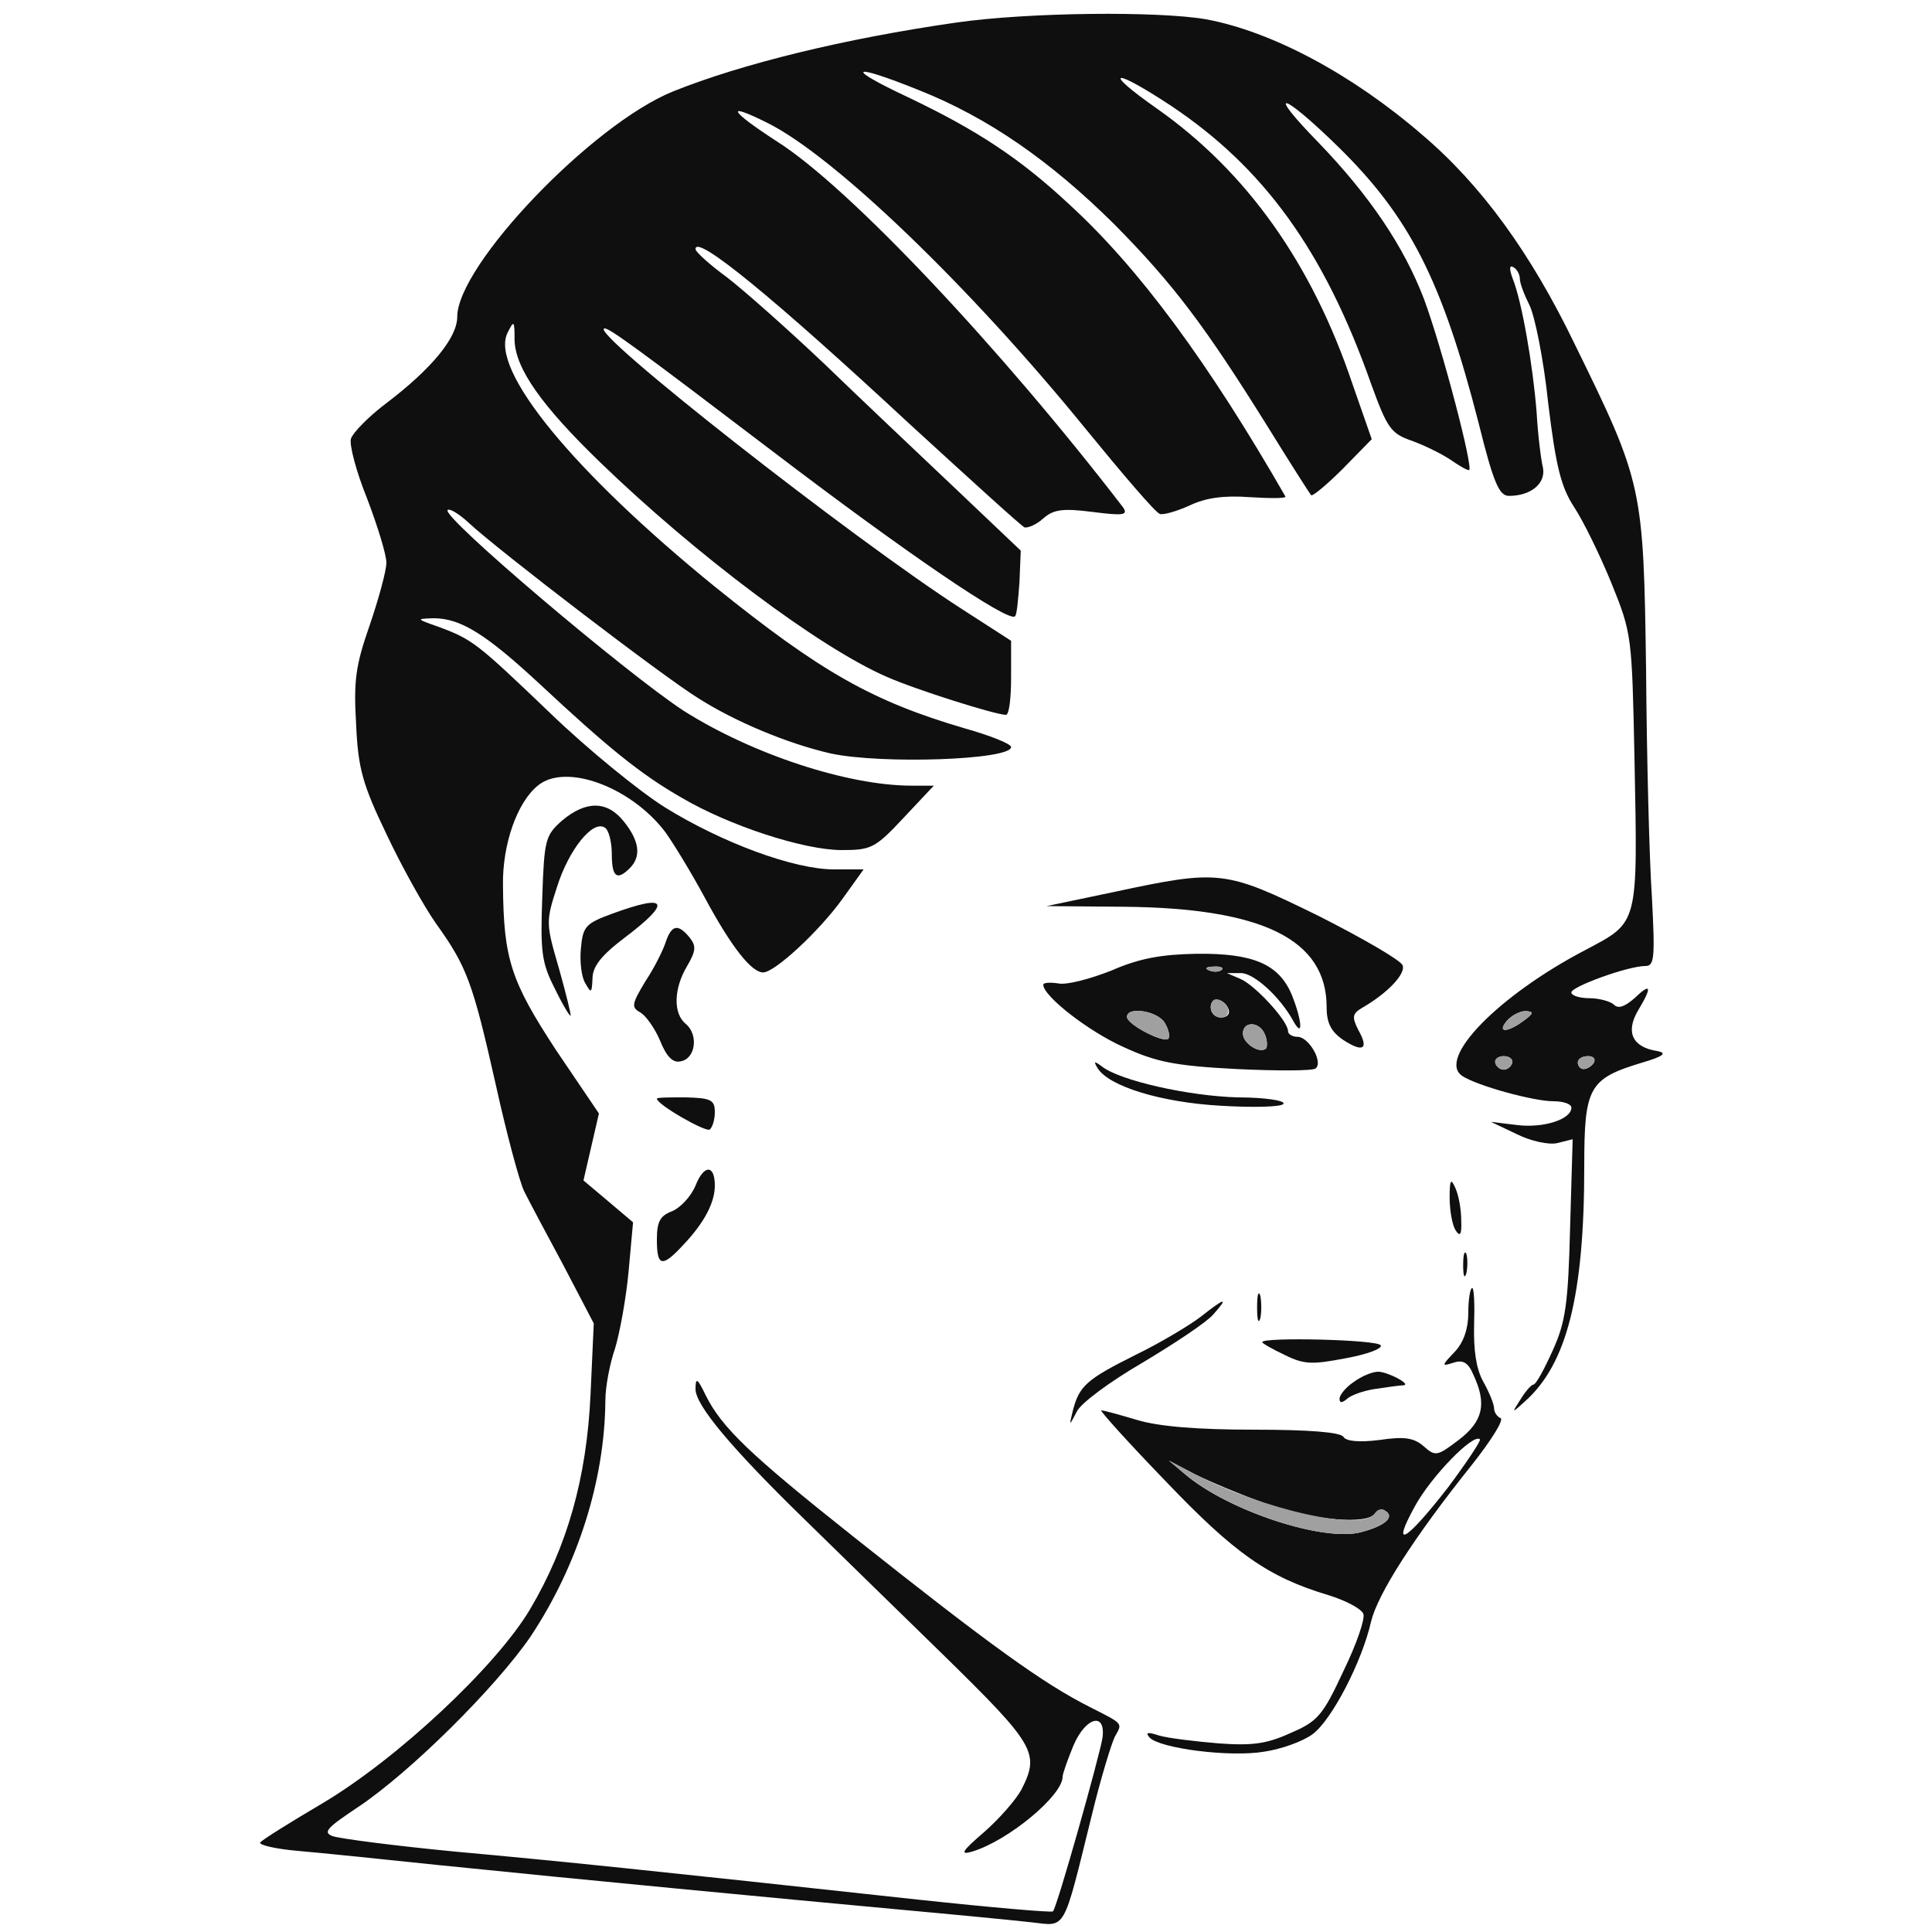 <?xml version="1.0" encoding="UTF-8"?>
<!--?xml version="1.0" standalone="no"?-->
<svg xmlns="http://www.w3.org/2000/svg" version="1.0" width="300pt" height="300pt" viewBox="0 0 300 300" preserveAspectRatio="xMidYMid meet">
  <g transform="translate(0,300) scale(0.1,-0.1)" fill="#0F0F0F" stroke="none">
    <path d="M1485 2965 c-174 -25 -333 -64 -440 -107 -126 -51 -335 -270 -335 -350 0 -32 -39 -80 -110 -134 -28 -21 -52 -46 -55 -55 -3 -9 8 -51 25 -93 16 -42 30 -87 30 -100 0 -12 -12 -56 -26 -97 -22 -63 -25 -86 -21 -154 3 -68 10 -93 47 -170 23 -49 58 -112 77 -139 48 -67 57 -91 93 -251 17 -77 37 -151 44 -165 7 -14 34 -65 61 -115 l47 -90 -5 -110 c-6 -130 -36 -236 -94 -334 -53 -89 -206 -232 -322 -301 -51 -30 -94 -57 -97 -61 -2 -4 24 -10 58 -13 35 -3 133 -13 218 -22 225 -23 531 -52 715 -69 88 -8 181 -17 207 -20 54 -6 48 -17 93 165 14 58 31 113 36 123 12 22 15 19 -40 47 -71 36 -152 94 -366 264 -160 127 -204 169 -229 219 -13 27 -16 29 -16 10 0 -25 55 -91 170 -203 42 -41 138 -135 213 -208 145 -142 152 -154 123 -211 -8 -15 -34 -45 -58 -66 -35 -30 -38 -36 -18 -30 56 17 140 87 140 116 0 5 8 27 17 49 19 44 50 52 45 12 -4 -27 -71 -265 -77 -270 -2 -2 -95 6 -207 18 -422 46 -558 60 -723 75 -93 9 -178 20 -189 24 -15 6 -8 13 40 45 81 54 214 186 268 265 73 110 115 242 116 366 0 22 7 58 15 81 7 23 17 76 21 119 l7 77 -39 33 -38 32 12 52 12 52 -67 99 c-70 107 -81 141 -82 255 -1 64 22 129 54 155 43 36 145 -2 198 -72 13 -18 41 -64 62 -103 41 -76 72 -115 90 -115 18 0 87 64 123 114 l33 46 -46 0 c-62 0 -173 41 -262 96 -40 25 -121 91 -179 147 -114 109 -120 114 -174 134 -34 12 -34 12 -7 13 42 0 81 -24 166 -103 103 -96 155 -139 220 -176 73 -43 189 -81 248 -81 46 0 52 3 96 50 l47 50 -34 0 c-100 0 -248 49 -354 116 -89 58 -377 302 -367 312 3 3 18 -6 33 -20 45 -42 301 -238 356 -272 58 -37 140 -71 206 -86 79 -17 280 -10 280 10 0 5 -33 18 -72 29 -143 42 -223 87 -388 220 -219 178 -350 337 -322 394 10 20 11 20 11 -11 1 -44 42 -102 133 -190 149 -144 341 -288 445 -333 45 -20 169 -59 185 -59 5 0 8 26 8 58 l0 57 -76 49 c-171 110 -586 436 -555 436 8 0 52 -32 261 -191 206 -157 366 -266 376 -256 3 2 5 26 7 53 l2 49 -100 95 c-55 52 -148 140 -205 195 -58 55 -127 116 -152 135 -26 19 -48 39 -48 43 -1 25 122 -76 332 -271 94 -86 174 -159 179 -161 6 -1 19 5 29 14 16 14 30 16 77 10 47 -6 55 -5 47 7 -189 246 -425 497 -537 568 -74 48 -83 63 -15 29 104 -52 314 -254 493 -474 58 -71 110 -132 116 -133 5 -2 26 4 46 13 25 12 53 16 94 13 32 -2 56 -2 55 1 -120 209 -228 355 -335 453 -77 72 -144 116 -251 167 -100 47 -90 54 17 11 108 -43 204 -110 303 -208 92 -93 141 -158 240 -317 34 -55 64 -102 66 -104 2 -2 24 16 49 41 l45 46 -30 86 c-63 187 -164 329 -303 427 -87 61 -70 65 21 5 144 -96 238 -225 311 -432 25 -69 31 -77 62 -88 20 -7 46 -20 60 -29 13 -9 26 -17 30 -17 8 0 -42 191 -70 266 -31 81 -84 160 -164 243 -83 85 -57 79 31 -7 111 -109 161 -207 218 -429 23 -93 32 -113 47 -113 34 0 57 19 53 43 -3 12 -8 51 -10 87 -6 75 -23 172 -37 207 -6 16 -5 22 1 18 6 -3 10 -12 10 -18 0 -7 7 -25 15 -41 8 -16 22 -84 29 -152 12 -99 20 -130 40 -161 14 -21 40 -74 58 -118 32 -79 32 -82 36 -273 5 -260 7 -253 -76 -297 -136 -71 -232 -170 -191 -196 23 -15 110 -39 141 -39 15 0 28 -4 28 -10 0 -18 -43 -32 -84 -27 l-41 5 40 -19 c22 -11 50 -17 63 -14 l24 6 -4 -138 c-3 -118 -7 -146 -27 -190 -13 -29 -26 -53 -30 -53 -3 0 -12 -10 -20 -23 -14 -22 -14 -22 7 -3 65 58 92 164 92 365 0 123 7 136 90 161 34 10 39 15 23 18 -38 6 -49 29 -30 62 23 38 21 45 -5 20 -15 -13 -25 -17 -32 -10 -5 5 -23 10 -38 10 -15 0 -28 4 -28 9 0 9 88 41 115 41 14 0 15 13 10 108 -4 59 -8 217 -9 352 -4 284 -5 290 -111 506 -68 141 -145 247 -237 325 -109 94 -233 160 -335 179 -75 13 -276 11 -388 -5z m881 -1550 c-26 -19 -42 -19 -26 0 7 8 20 15 29 15 13 -1 13 -3 -3 -15z m-18 -66 c-2 -6 -8 -10 -13 -10 -5 0 -11 4 -13 10 -2 6 4 11 13 11 9 0 15 -5 13 -11z m127 1 c-3 -5 -10 -10 -16 -10 -5 0 -9 5 -9 10 0 6 7 10 16 10 8 0 12 -4 9 -10z" id="node1" class="node"></path>
    <path d="M873 1726 c-26 -23 -28 -29 -31 -120 -3 -83 -1 -101 19 -140 12 -25 24 -45 25 -43 1 1 -7 34 -18 73 -20 69 -21 72 -3 127 18 57 55 104 74 92 6 -3 11 -22 11 -41 0 -36 8 -42 28 -22 18 18 15 42 -9 72 -26 33 -59 33 -96 2z" id="node2" class="node"></path>
    <path d="M1730 1615 l-105 -22 120 -1 c216 -2 315 -51 315 -156 0 -25 7 -38 26 -51 31 -20 40 -14 23 16 -10 20 -9 25 6 34 40 23 68 53 63 66 -3 8 -62 42 -131 77 -145 71 -153 72 -317 37z" id="node3" class="node"></path>
    <path d="M950 1581 c-41 -15 -45 -20 -48 -54 -2 -20 1 -45 7 -54 9 -16 10 -15 11 7 0 19 13 36 50 64 74 56 67 69 -20 37z" id="node4" class="node"></path>
    <path d="M1034 1538 c-4 -13 -18 -41 -32 -62 -21 -35 -22 -40 -8 -48 9 -5 23 -25 31 -44 10 -25 20 -35 32 -32 23 4 28 41 8 58 -20 16 -19 55 2 90 14 24 14 31 4 44 -18 22 -28 20 -37 -6z" id="node5" class="node"></path>
    <path d="M1726 1493 c-33 -13 -70 -23 -83 -20 -13 2 -23 1 -23 -2 0 -18 71 -73 125 -97 50 -23 79 -29 175 -34 63 -3 119 -3 123 1 12 10 -11 49 -28 49 -8 0 -15 4 -15 9 0 16 -52 72 -74 81 l-21 9 21 0 c20 1 61 -36 82 -74 16 -29 14 0 -2 40 -20 48 -60 65 -148 64 -54 -1 -89 -7 -132 -26z m171 1 c-3 -3 -12 -4 -19 -1 -8 3 -5 6 6 6 11 1 17 -2 13 -5z m11 -62 c2 -7 -3 -12 -12 -12 -9 0 -16 7 -16 16 0 17 22 14 28 -4z m-99 -21 c6 -10 8 -21 5 -24 -7 -7 -64 22 -64 34 0 17 49 9 59 -10z m155 -17 c4 -9 4 -19 2 -22 -10 -9 -36 8 -36 23 0 20 26 19 34 -1z" id="node6" class="node"></path>
    <path d="M1704 1342 c17 -29 100 -54 192 -59 50 -3 94 -2 97 3 3 5 -29 10 -71 10 -76 2 -183 26 -211 48 -12 9 -13 8 -7 -2z" id="node7" class="node"></path>
    <path d="M1020 1294 c0 -9 75 -52 82 -48 4 3 8 15 8 27 0 19 -6 22 -45 23 -25 0 -45 0 -45 -2z" id="node8" class="node"></path>
    <path d="M1080 1159 c-7 -17 -24 -35 -37 -40 -18 -7 -23 -16 -23 -44 0 -42 8 -44 42 -7 32 34 48 65 48 91 0 33 -17 33 -30 0z" id="node9" class="node"></path>
    <path d="M2251 1140 c0 -19 4 -42 9 -50 7 -11 10 -8 9 15 0 17 -4 39 -9 50 -7 16 -9 14 -9 -15z" id="node10" class="node"></path>
    <path d="M2272 1035 c0 -16 2 -22 5 -12 2 9 2 23 0 30 -3 6 -5 -1 -5 -18z" id="node11" class="node"></path>
    <path d="M1952 970 c0 -19 2 -27 5 -17 2 9 2 25 0 35 -3 9 -5 1 -5 -18z" id="node12" class="node"></path>
    <path d="M2280 962 c0 -25 -7 -46 -21 -61 -21 -22 -21 -23 -2 -17 15 5 23 0 31 -19 21 -45 15 -72 -23 -101 -33 -25 -36 -26 -54 -10 -15 13 -29 16 -69 10 -32 -4 -52 -2 -56 5 -5 7 -53 11 -139 11 -88 0 -148 5 -181 15 -27 8 -52 15 -56 15 -3 0 42 -50 100 -110 107 -112 159 -149 253 -177 26 -8 51 -21 54 -29 3 -8 -11 -48 -31 -89 -32 -69 -40 -78 -82 -96 -37 -17 -60 -20 -113 -16 -36 3 -77 8 -91 12 -18 6 -22 5 -15 -3 16 -17 125 -31 178 -22 27 4 60 16 75 27 30 22 77 113 91 175 10 42 65 129 157 244 30 38 50 70 44 72 -5 2 -10 9 -10 15 0 7 -8 26 -17 42 -11 20 -15 49 -14 88 1 31 0 57 -3 57 -3 0 -6 -17 -6 -38z m-31 -271 c-66 -85 -90 -99 -52 -30 25 46 91 114 101 104 2 -2 -20 -35 -49 -74z m-283 -26 c73 -26 158 -33 169 -15 4 6 11 8 16 4 15 -9 1 -23 -37 -33 -58 -16 -207 33 -274 90 l-25 21 40 -21 c22 -11 72 -32 111 -46z" id="node13" class="node"></path>
    <path d="M1864 955 c-17 -13 -62 -40 -101 -59 -76 -38 -87 -48 -97 -86 -6 -25 -6 -25 6 -2 6 13 52 47 102 76 50 30 100 63 110 75 25 28 18 26 -20 -4z" id="node14" class="node"></path>
    <path d="M1960 916 c0 -2 16 -11 35 -20 30 -15 43 -15 95 -5 33 6 57 15 54 20 -5 9 -184 13 -184 5z" id="node15" class="node"></path>
    <path d="M2102 854 c-12 -8 -22 -20 -22 -26 0 -7 4 -7 13 1 8 6 29 13 48 15 19 3 36 5 39 5 11 2 -26 21 -40 21 -9 0 -26 -7 -38 -16z" id="node16" class="node"></path>
  </g>
  <g transform="translate(0,300) scale(0.1,-0.1)" fill="#A0A0A0" stroke="none">
    <path d="M2340 1415 c-16 -19 0 -19 26 0 16 12 16 14 3 15 -9 0 -22 -7 -29 -15z" id="node18" class="node"></path>
    <path d="M2322 1349 c2 -6 8 -10 13 -10 5 0 11 4 13 10 2 6 -4 11 -13 11 -9 0 -15 -5 -13 -11z" id="node19" class="node"></path>
    <path d="M2450 1350 c0 -5 4 -10 9 -10 6 0 13 5 16 10 3 6 -1 10 -9 10 -9 0 -16 -4 -16 -10z" id="node20" class="node"></path>
    <path d="M1878 1493 c7 -3 16 -2 19 1 4 3 -2 6 -13 5 -11 0 -14 -3 -6 -6z" id="node21" class="node"></path>
    <path d="M1880 1436 c0 -9 7 -16 16 -16 17 0 14 22 -4 28 -7 2 -12 -3 -12 -12z" id="node22" class="node"></path>
    <path d="M1750 1421 c0 -12 57 -41 64 -34 3 3 1 14 -5 24 -10 19 -59 27 -59 10z" id="node23" class="node"></path>
    <path d="M1930 1395 c0 -15 26 -32 36 -23 2 3 2 13 -2 22 -8 20 -34 21 -34 1z" id="node24" class="node"></path>
    <path d="M1840 711 c67 -57 216 -106 274 -90 38 10 52 24 37 33 -5 4 -12 2 -16 -4 -18 -29 -171 5 -280 61 l-40 21 25 -21z" id="node26" class="node"></path>
  </g>
</svg>
